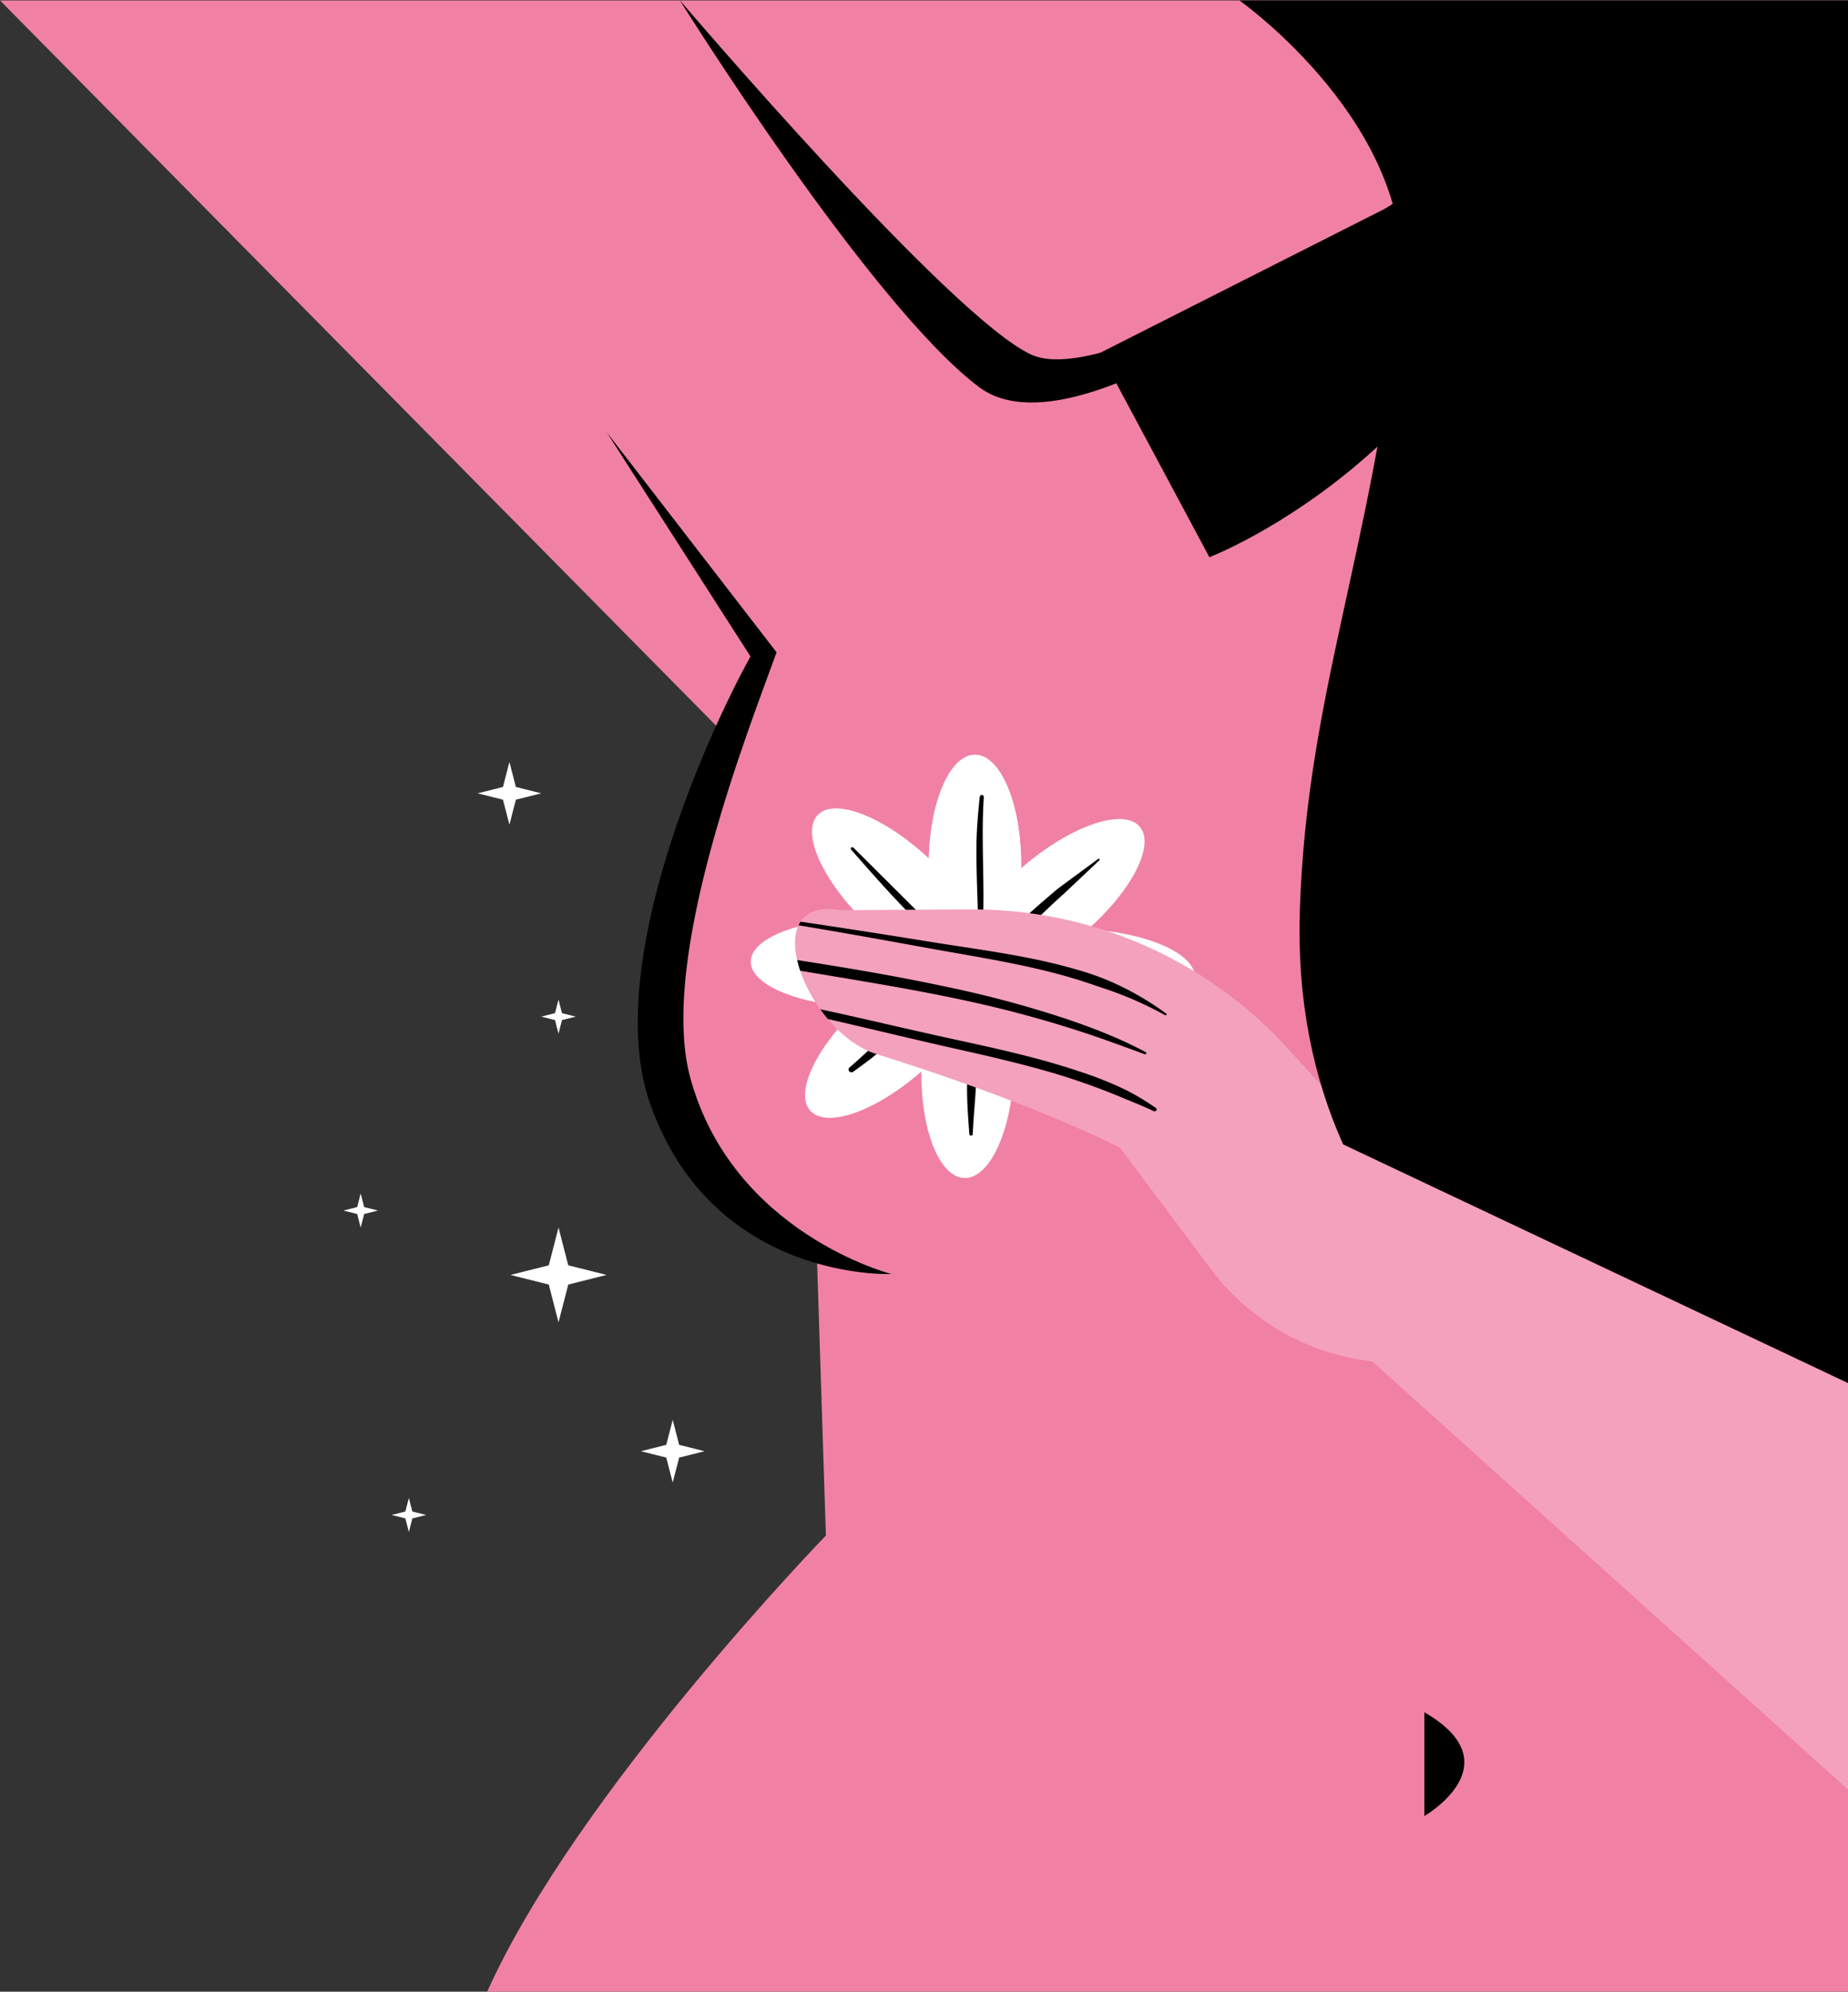 <svg xmlns="http://www.w3.org/2000/svg" xmlns:xlink="http://www.w3.org/1999/xlink" width="594" height="640" viewBox="0 0 594 640"><rect x="0" y="0" width="594" height="640" fill="#333333" stroke="none"/><defs><clipPath id="clip-path"><path id="Path_28" data-name="Path 28" d="M1492.193,600.687l104.117,34.255L1466.926,493.37s-61.837,0-102.86.361c-27.83-4.76-11.21,39.078,11.616,46.226,52.086,16.3,78.269,30.1,78.269,30.1Z" transform="translate(-1349.492 -493.37)" fill="none"></path></clipPath></defs><g id="Group_5698" data-name="Group 5698" transform="translate(-919.101 0.237)"><path id="Path_1" data-name="Path 1" d="M919.1,0l232.831,235.736s-66.5,95.094,29.777,168.811l2.86,88.738s-80.057,82.438-108.877,146.576H1513.1V0h-594Z" transform="translate(0 -0.096)" fill="#f181a4"></path><path id="Path_2" data-name="Path 2" d="M1514.757,139.816l35.141,65.655s92.459-35.4,112.219-140.2Z" transform="translate(-242.066 -26.661)" fill-rule="evenodd"></path><path id="Path_3" data-name="Path 3" d="M1287.029-.237s60.988,97.75,96.123,124.3,135.421-60.352,135.421-60.352-92.411,61.826-118.471,50.028S1287.029-.237,1287.029-.237Z" transform="translate(-149.47 0)" fill-rule="evenodd"></path><g id="Group_22" data-name="Group 22" transform="translate(1160.428 242.297)"><g id="Group_21" data-name="Group 21"><g id="Group_10" data-name="Group 10"><g id="Group_1" data-name="Group 1" transform="translate(57.22)"><path id="Path_4" data-name="Path 4" d="M1422.133,444.822c0,19.472,6.646,35.258,14.839,35.258s14.838-15.786,14.838-35.258-6.645-35.265-14.838-35.265S1422.133,425.346,1422.133,444.822Z" transform="translate(-1422.133 -409.557)" fill="#fff"></path></g><g id="Group_2" data-name="Group 2" transform="translate(57.22)"><path id="Path_5" data-name="Path 5" d="M1422.133,444.822c0,19.472,6.646,35.258,14.839,35.258s14.838-15.786,14.838-35.258-6.645-35.265-14.838-35.265S1422.133,425.346,1422.133,444.822Z" transform="translate(-1422.133 -409.557)" fill="#fff"></path></g><g id="Group_3" data-name="Group 3" transform="translate(19.665 17.236)"><path id="Path_6" data-name="Path 6" d="M1376.293,475.554c14.352,13.869,30.72,20.666,36.552,15.187s-1.066-21.162-15.417-35.031-30.716-20.67-36.549-15.191S1361.945,461.682,1376.293,475.554Z" transform="translate(-1358.804 -438.623)" fill="#fff"></path></g><g id="Group_4" data-name="Group 4" transform="translate(0 52.772)"><path id="Path_7" data-name="Path 7" d="M1362.437,526.825c20.442.278,37.112-5.823,37.227-13.628s-16.353-14.358-36.794-14.642-37.108,5.819-37.227,13.628S1342,526.54,1362.437,526.825Z" transform="translate(-1325.643 -498.545)" fill="#fff"></path></g><g id="Group_5" data-name="Group 5" transform="translate(17.446 63.781)"><path id="Path_8" data-name="Path 8" d="M1393.966,553.761c14.766-13.467,22.139-28.956,16.471-34.593s-22.231.708-37,14.176-22.139,28.961-16.468,34.6S1379.2,567.232,1393.966,553.761Z" transform="translate(-1355.062 -517.11)" fill="#fff"></path></g><g id="Group_6" data-name="Group 6" transform="translate(54.86 65.508)"><path id="Path_9" data-name="Path 9" d="M1447.856,555.674c.59-19.465-5.576-35.426-13.769-35.648s-15.306,15.373-15.9,34.838,5.575,35.429,13.766,35.652S1447.266,575.143,1447.856,555.674Z" transform="translate(-1418.152 -520.023)" fill="#fff"></path></g><g id="Group_7" data-name="Group 7" transform="translate(66.867 64.883)"><path id="Path_10" data-name="Path 10" d="M1476.726,536.9c-13.927-14.255-30.08-21.506-36.077-16.186s.421,21.188,14.348,35.443,30.08,21.506,36.078,16.187S1490.649,551.156,1476.726,536.9Z" transform="translate(-1438.4 -518.968)" fill="#fff"></path></g><g id="Group_8" data-name="Group 8" transform="translate(68.735 55.873)"><path id="Path_11" data-name="Path 11" d="M1479.18,503.859c-20.426-.843-37.273,4.8-37.625,12.6s15.915,14.8,36.341,15.646,37.265-4.8,37.622-12.6S1499.6,504.7,1479.18,503.859Z" transform="translate(-1441.55 -503.775)" fill="#fff"></path></g><g id="Group_9" data-name="Group 9" transform="translate(68.138 20.655)"><path id="Path_12" data-name="Path 12" d="M1459.805,459.771c-15.165,13.062-23,28.34-17.506,34.133s22.242-.1,37.411-13.157,23.006-28.34,17.506-34.134S1474.973,446.713,1459.805,459.771Z" transform="translate(-1440.544 -444.387)" fill="#fff"></path></g></g><g id="Group_19" data-name="Group 19" transform="translate(15.882 12.915)"><g id="Group_11" data-name="Group 11" transform="translate(56.636)"><path id="Path_13" data-name="Path 13" d="M1449.017,431.909c-.566,5.2-1.005,10.392-1.074,15.609-.139,12.12.958,24.218.393,36.316a.355.355,0,0,0,.346.374.367.367,0,0,0,.393-.33c.555-5.185.994-10.37,1.087-15.588.219-12.087-.659-24.185.15-36.283a.65.65,0,0,0-1.294-.1Z" transform="translate(-1447.93 -431.336)" fill-rule="evenodd"></path></g><g id="Group_12" data-name="Group 12" transform="translate(53.633 55.856)"><path id="Path_14" data-name="Path 14" d="M1445.28,526.131c-.589,12.208-2.219,24.427-2.4,36.679-.081,5.283.323,10.534.716,15.8a.543.543,0,0,0,.566.517.555.555,0,0,0,.543-.539c.2-5.24.774-10.447,1.028-15.7.613-12.23.775-24.515.843-36.734a.629.629,0,0,0-.635-.627A.619.619,0,0,0,1445.28,526.131Z" transform="translate(-1442.866 -525.525)" fill-rule="evenodd"></path></g><g id="Group_13" data-name="Group 13" transform="translate(60.015 58.338)"><path id="Path_15" data-name="Path 15" d="M1453.763,530.707c6.621,8.6,13.855,16.832,21.286,24.834,3.177,3.434,6.552,6.649,9.591,10.171a.6.6,0,0,0,.821.121.534.534,0,0,0,.127-.782,114.505,114.505,0,0,0-8.344-11.294c-7.107-8.234-15.427-15.544-22.453-23.811a.679.679,0,0,0-.913-.11A.607.607,0,0,0,1453.763,530.707Z" transform="translate(-1453.629 -529.71)" fill-rule="evenodd"></path></g><g id="Group_14" data-name="Group 14" transform="translate(16.251 16.779)"><path id="Path_16" data-name="Path 16" d="M1421.347,500.271,1380.7,459.794a.514.514,0,0,0-.7-.044.458.458,0,0,0-.046.672c6.24,7.122,12.573,14.333,19.344,21.18s13.971,13.3,21.148,19.573a.678.678,0,0,0,.924-.033A.6.6,0,0,0,1421.347,500.271Z" transform="translate(-1379.828 -459.63)" fill-rule="evenodd"></path></g><g id="Group_15" data-name="Group 15" transform="translate(65.147 54.882)"><path id="Path_17" data-name="Path 17" d="M1462.843,525.122a4.411,4.411,0,0,0,1.074.748c3.224,1.2,6.922.672,10.423.837,9,.429,18.132.2,26.983.187a.491.491,0,1,0,.023-.98l-38.331-2.026a.646.646,0,0,0-.728.54A.619.619,0,0,0,1462.843,525.122Z" transform="translate(-1462.282 -523.883)" fill-rule="evenodd"></path></g><g id="Group_16" data-name="Group 16" transform="translate(64.552 20.487)"><path id="Path_18" data-name="Path 18" d="M1462.377,493.833c.5.088.392.286.866.154,1.49-.418,2.323-1.959,3.444-2.983,4.935-4.5,9.626-9.269,14.629-13.716l11.579-10.909a.274.274,0,0,0,.012-.407.318.318,0,0,0-.428-.011l-12.9,9.511c-4.518,3.8-8.979,7.661-13.243,11.7-1.641,1.563-3.894,2.741-4.819,4.767-.185.418-.023.55-.046,1a.6.6,0,0,0-.011.881A.655.655,0,0,0,1462.377,493.833Z" transform="translate(-1461.279 -465.883)" fill-rule="evenodd"></path></g><g id="Group_17" data-name="Group 17" transform="translate(15.54 59.712)"><path id="Path_19" data-name="Path 19" d="M1412.134,532.168c-3.652,2.422-7.3,4.811-10.7,7.541-7.858,6.329-14.86,13.573-22.488,20.167a.872.872,0,0,0-.081,1.266.965.965,0,0,0,1.318.077c2.345-1.717,4.7-3.391,6.957-5.229,6.252-5.1,12.284-10.424,18.258-15.8,2.566-2.311,4.969-4.755,7.546-7.056a.606.606,0,0,0,.1-.869A.657.657,0,0,0,1412.134,532.168Z" transform="translate(-1378.63 -532.028)" fill-rule="evenodd"></path></g><g id="Group_18" data-name="Group 18" transform="translate(0 53.104)"><path id="Path_20" data-name="Path 20" d="M1397.564,525.056c-2.982-.506-5.882-1.222-8.9-1.585-11.926-1.43-23.99-1.651-35.962-2.587a.247.247,0,0,0-.278.209.24.24,0,0,0,.22.265c10.388,1.573,20.742,3.676,31.235,4.568,4.53.385,9.048.3,13.578.374a.656.656,0,0,0,.7-.572A.645.645,0,0,0,1397.564,525.056Z" transform="translate(-1352.425 -520.884)" fill-rule="evenodd"></path></g></g><g id="Group_20" data-name="Group 20" transform="translate(52.537 49.699)"><path id="Path_21" data-name="Path 21" d="M1414.236,511.289c0,9.9,8.423,17.929,18.816,17.929s18.821-8.024,18.821-17.929-8.424-17.925-18.821-17.925S1414.236,501.388,1414.236,511.289Z" transform="translate(-1414.236 -493.364)" fill="#e30047"></path></g></g></g><path id="Path_22" data-name="Path 22" d="M1690.535,929.265V962.61S1719.445,945.937,1690.535,929.265Z" transform="translate(-313.606 -379.29)" fill-rule="evenodd"></path><path id="Path_23" data-name="Path 23" d="M1247.693,234.669l54.574,70.681c-8.787,24.409-38.221,98.388-27.717,136.771,13.684,50,64.632,63.006,64.632,63.006s-57.243,2.623-77.506-54.564c-15.648-44.161,18.459-119.1,32.211-143.885Z" transform="translate(-133.557 -95.978)" fill-rule="evenodd"></path><g id="Group_29" data-name="Group 29" transform="translate(1174.661 291.89)"><path id="Path_24" data-name="Path 24" d="M1549.855,638.9l46.455-3.956-88.665-97.017a136.581,136.581,0,0,0-101.323-44.44c-14.518.053-29.5.132-42.256.245-27.83-4.76-11.21,39.078,11.616,46.226,52.086,16.3,78.269,30.1,78.269,30.1l29.115,38.891A75.435,75.435,0,0,0,1549.855,638.9Z" transform="translate(-1349.492 -493.37)" fill="#f3a1bd" fill-rule="evenodd"></path><g id="Group_28" data-name="Group 28"><g id="Group_27" data-name="Group 27" clip-path="url(#clip-path)"><g id="Group_26" data-name="Group 26" transform="translate(-50.853 -1.579)"><g id="Group_23" data-name="Group 23" transform="translate(10.649)"><path id="Path_25" data-name="Path 25" d="M1282.044,490.711c11.076,1.322,22.1,2.814,33.107,4.382,16.536,2.37,33.02,4.927,49.62,7.611,16.074,2.6,32.172,4.5,47.477,8.965a94.748,94.748,0,0,1,9.31,3.141,92.817,92.817,0,0,1,19.612,11.034.307.307,0,0,1,.116.452.439.439,0,0,1-.532.031,115.328,115.328,0,0,0-20.318-8.8c-3-1.03-5.985-2.064-9.014-2.966-15.125-4.516-30.982-6.886-46.85-9.758-13.788-2.515-27.5-4.982-41.234-7.263s-27.476-4.391-41.307-6.267a.355.355,0,0,1-.333-.321C1281.695,490.789,1281.853,490.684,1282.044,490.711Z" transform="translate(-1281.698 -490.707)" fill-rule="evenodd"></path></g><g id="Group_24" data-name="Group 24" transform="translate(0 10.043)"><path id="Path_26" data-name="Path 26" d="M1264.129,507.653c3.967.588,7.917,1.019,11.918,1.624,5.908.892,11.827,1.959,17.788,2.908,11.481,1.823,23.071,3.579,34.649,5.472,11.608,1.912,23.2,4.009,34.677,6.471a344.328,344.328,0,0,1,39.158,10.513c5.974,2.036,11.883,4.266,17.629,6.864,2.458,1.113,4.839,2.327,7.229,3.552a.429.429,0,0,1,.269.563.5.5,0,0,1-.644.148c-2.356-.915-4.72-1.745-7.081-2.609-5.505-2.022-11.018-3.944-16.592-5.689q-11.935-3.754-24.125-6.705c-15.851-3.825-32-6.632-48.171-9.349-10.8-1.808-21.6-3.58-32.324-5.49-6.97-1.239-13.933-2.417-20.777-4.007-4.64-1.079-9.148-2.415-13.691-3.719a.348.348,0,0,1-.3-.353A.3.3,0,0,1,1264.129,507.653Z" transform="translate(-1263.74 -507.642)" fill-rule="evenodd"></path></g><g id="Group_25" data-name="Group 25" transform="translate(10.379 25.839)"><path id="Path_27" data-name="Path 27" d="M1281.587,534.711c.2-.174.087-.251.372-.333.983-.3,2.2.17,3.307.285,10.982,1.121,22,2.992,33.013,5.159,18.25,3.578,36.452,8.125,54.449,12.015,12.955,2.831,26.831,5.8,39.985,10.216a118.117,118.117,0,0,1,15.458,6.143,84.961,84.961,0,0,1,9.39,5.634.616.616,0,0,1,.287.9.85.85,0,0,1-1.06.125c-3.028-1.473-6.161-2.686-9.318-4a221.312,221.312,0,0,0-22.2-7.992c-11.041-3.264-22.331-5.826-33.02-8.207-17.96-4.054-36.129-8.6-54.32-12.5-10.9-2.333-21.807-4.369-32.7-5.97-1.09-.155-2.305.025-3.279-.493-.282-.149-.163-.187-.366-.42a.36.36,0,0,1-.341-.318A.291.291,0,0,1,1281.587,534.711Z" transform="translate(-1281.242 -534.278)" fill-rule="evenodd"></path></g></g></g></g></g><path id="Path_29" data-name="Path 29" d="M1590.126,0s57.734,40.7,51.8,93.3c-9.655,85.608-30.173,130.261-32.378,199.276-3.669,114.827,91.2,170.916,176.2,178.111V0Z" transform="translate(-272.647 -0.096)"></path><path id="Path_30" data-name="Path 30" d="M1590.126,650.718l195.622,176V696.108L1616.864,616.3Z" transform="translate(-272.647 -251.92)" fill="#f3a1bd" fill-rule="evenodd"></path><g id="Group_36" data-name="Group 36" transform="translate(1029.48 244.605)"><g id="Group_30" data-name="Group 30" transform="translate(15.492 236.495)"><path id="Path_31" data-name="Path 31" d="M1136.731,812.486l-1.126,4.361-4.424,1.111,4.424,1.111,1.126,4.362,1.127-4.362,4.424-1.111-4.424-1.111Z" transform="translate(-1131.181 -812.486)" fill="#fff" fill-rule="evenodd"></path></g><g id="Group_31" data-name="Group 31" transform="translate(0 138.668)"><path id="Path_32" data-name="Path 32" d="M1110.607,647.522l-1.126,4.362L1105.057,653l4.424,1.111,1.126,4.361,1.127-4.361,4.423-1.111-4.423-1.111Z" transform="translate(-1105.057 -647.522)" fill="#fff" fill-rule="evenodd"></path></g><g id="Group_32" data-name="Group 32" transform="translate(63.585 76.358)"><path id="Path_33" data-name="Path 33" d="M1217.831,542.45l-1.127,4.362-4.424,1.111,4.424,1.111,1.127,4.362,1.126-4.362,4.424-1.111-4.424-1.111Z" transform="translate(-1212.28 -542.45)" fill="#fff" fill-rule="evenodd"></path></g><g id="Group_33" data-name="Group 33" transform="translate(95.625 211.402)"><path id="Path_34" data-name="Path 34" d="M1276.531,770.172l-2.074,8.033-8.148,2.046,8.148,2.047,2.074,8.033,2.075-8.033,8.147-2.047-8.147-2.046Z" transform="translate(-1266.309 -770.172)" fill="#fff" fill-rule="evenodd"></path></g><g id="Group_34" data-name="Group 34" transform="translate(43.141)"><path id="Path_35" data-name="Path 35" d="M1188.027,413.688l-2.074,8.033-8.147,2.047,8.147,2.047,2.074,8.033,2.075-8.033,8.148-2.047-8.148-2.047Z" transform="translate(-1177.805 -413.688)" fill="#fff" fill-rule="evenodd"></path></g><g id="Group_35" data-name="Group 35" transform="translate(53.705 149.613)"><path id="Path_36" data-name="Path 36" d="M1211.059,665.979l-3.133,12.134-12.307,3.091,12.307,3.091,3.133,12.133,3.134-12.133L1226.5,681.2l-12.307-3.091Z" transform="translate(-1195.619 -665.979)" fill="#fff" fill-rule="evenodd"></path></g></g></g></svg>